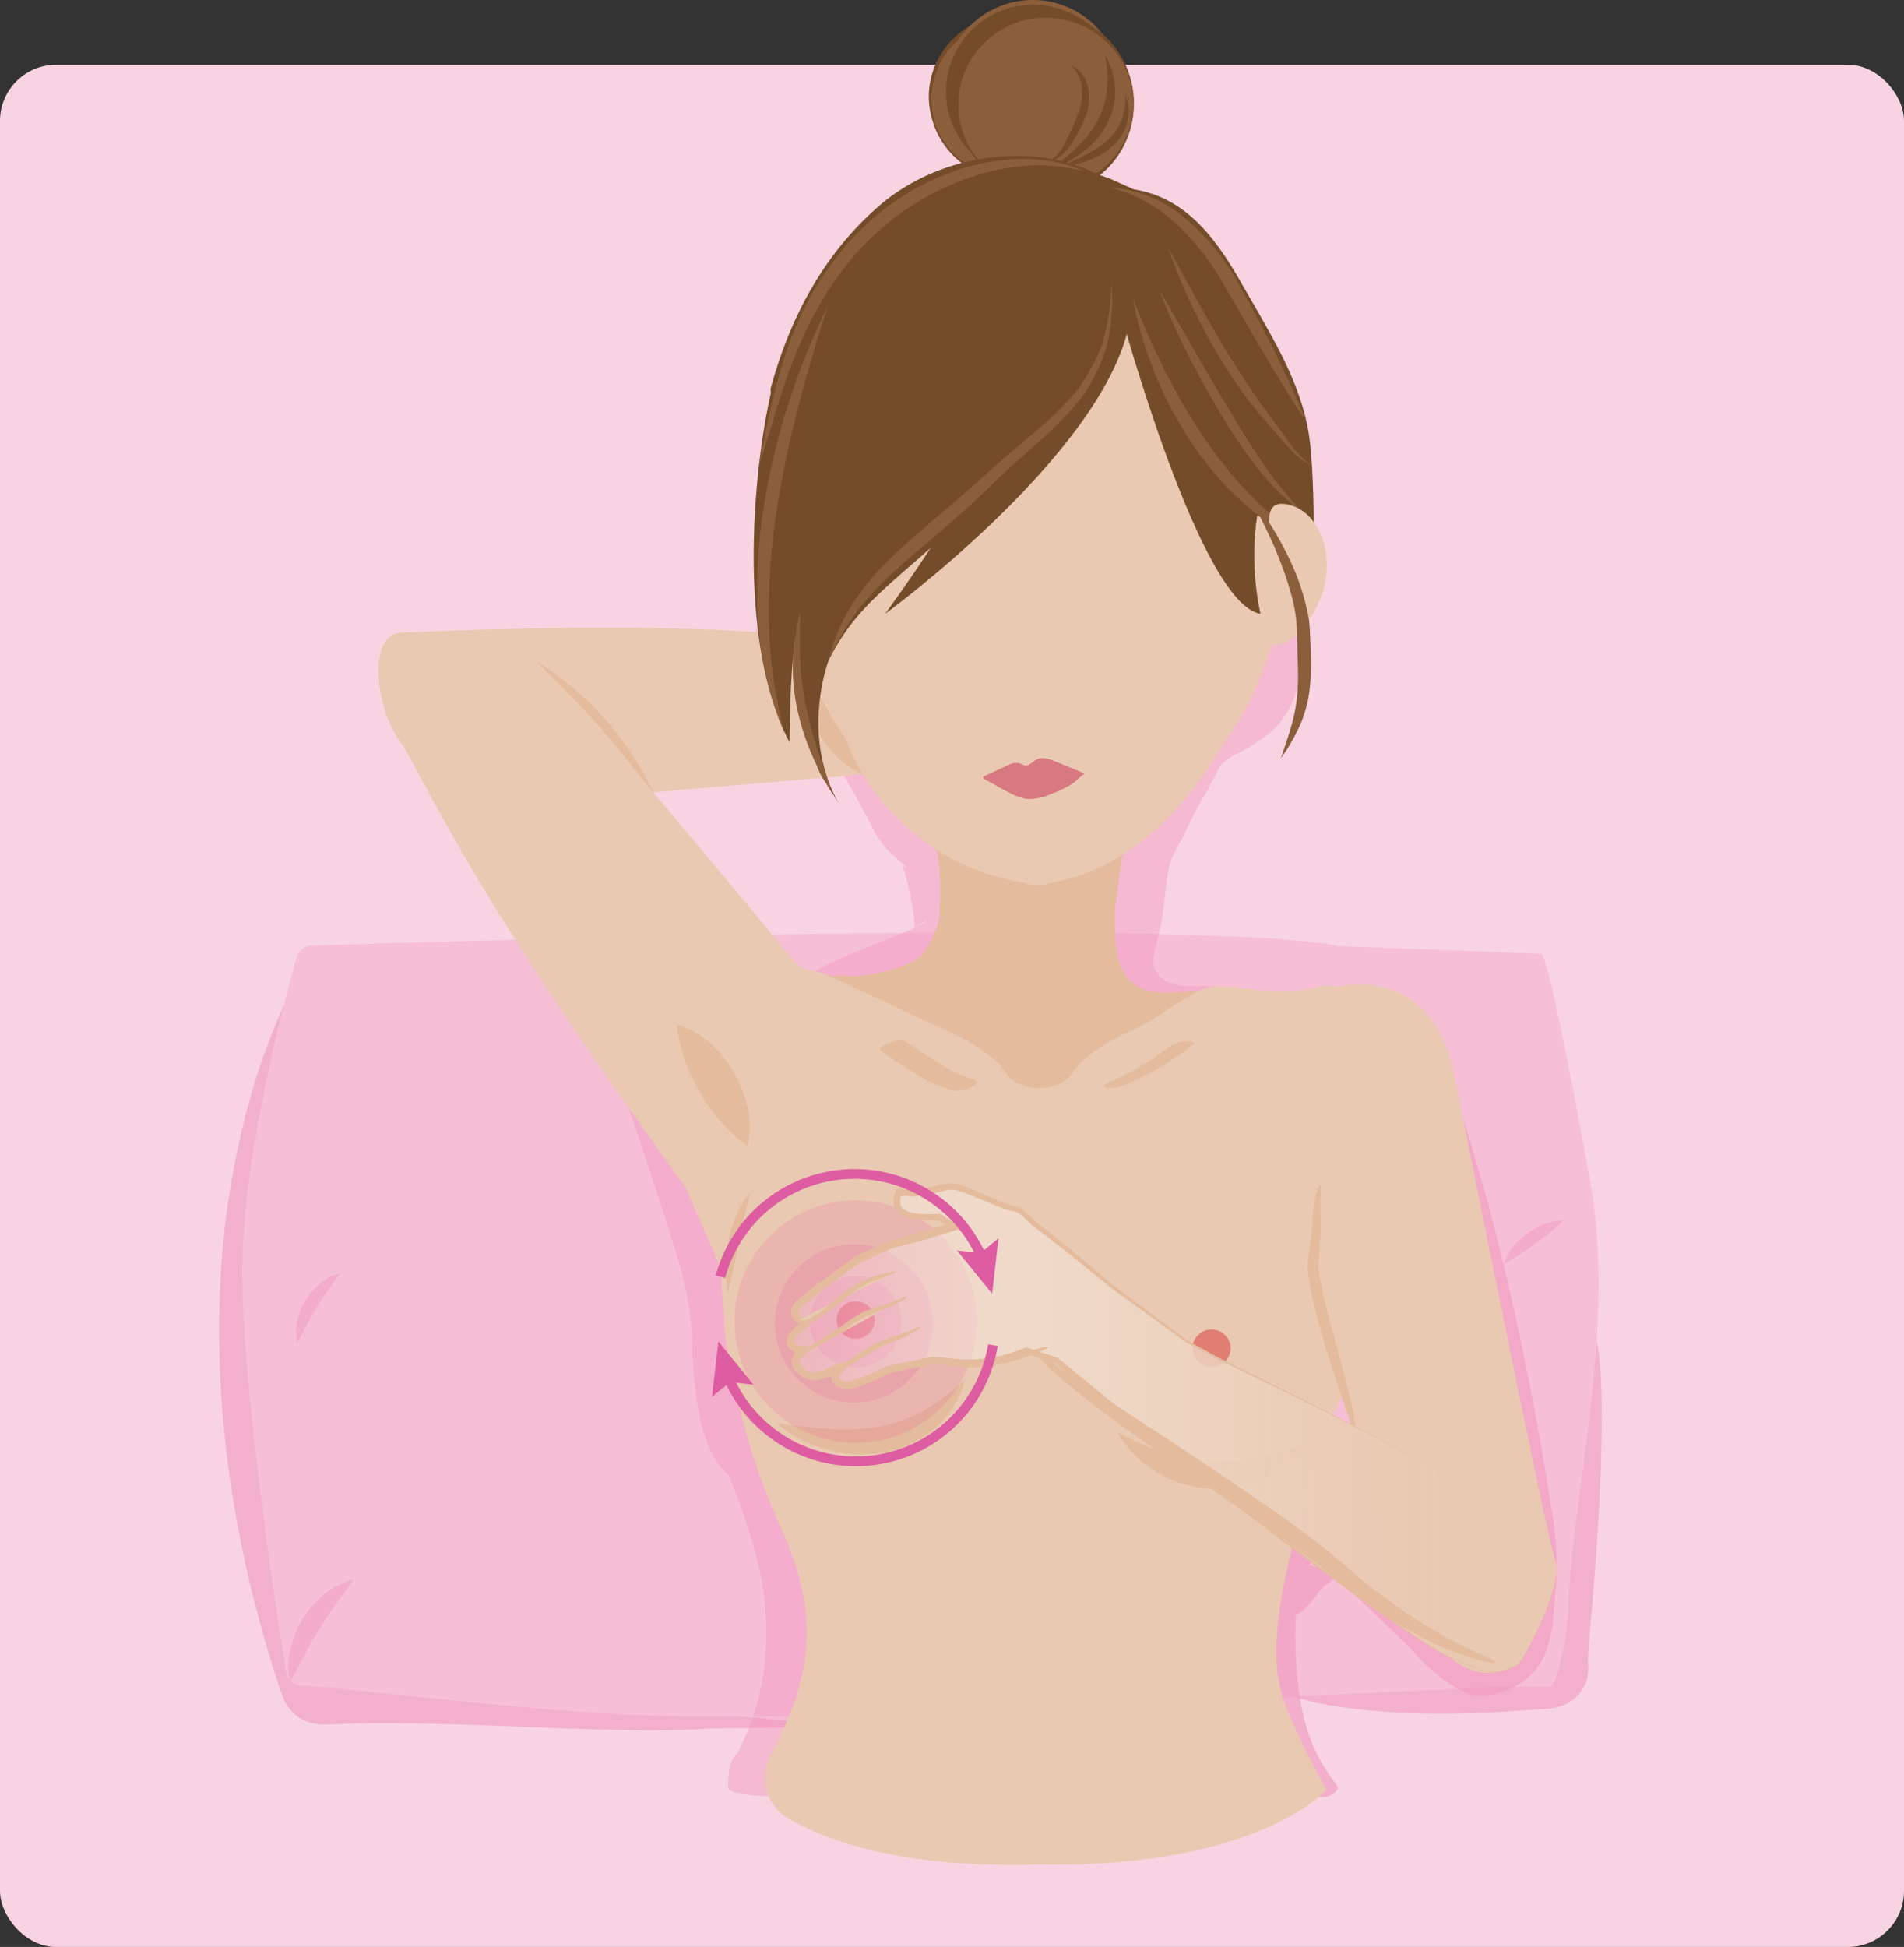 <svg xmlns="http://www.w3.org/2000/svg" xmlns:xlink="http://www.w3.org/1999/xlink" viewBox="0 0 406.16 415.25"><rect x="0" y="0" width="406.16" height="415.25" fill="#333333" stroke="none"/><defs><linearGradient id="linear-gradient" x1="168.56" y1="304.8" x2="332.04" y2="304.8" gradientUnits="userSpaceOnUse"><stop offset="0" stop-color="#fff" stop-opacity="0.2"/><stop offset="0.13" stop-color="#faf2ec" stop-opacity="0.39"/><stop offset="0.31" stop-color="#f4e3d7" stop-opacity="0.61"/><stop offset="0.47" stop-color="#efd8c7" stop-opacity="0.78"/><stop offset="0.62" stop-color="#ecd0bb" stop-opacity="0.9"/><stop offset="0.75" stop-color="#eacbb4" stop-opacity="0.97"/><stop offset="0.85" stop-color="#e9c9b1"/></linearGradient></defs><g id="Layer_2" data-name="Layer 2"><g id="_04" data-name="04"><rect y="13.8" width="406.16" height="401.46" rx="12" style="fill:#f8d4e2"/><g style="opacity:0.62"><path d="M65.66,204.17a300.19,300.19,0,0,0-5.48,33.47A273.2,273.2,0,0,0,59,271a335.67,335.67,0,0,0,8.55,65.82c1.19,5.43,2.55,10.82,4,16.21l1.08,4c.07.28.08.25-.09-.06a4.34,4.34,0,0,0-1.25-1.42,3.78,3.78,0,0,0-1.44-.67c-.26-.05-.3,0-.2,0l4,.11c1.47,0,2.92.1,4.38.18A331.22,331.22,0,0,1,112.26,359c11.3,1.72,22.45,3.84,33.63,5.61,1.39.23,2.79.44,4.19.63l2.1.29,2.13.18c2.84.25,5.68.5,8.51.8s5.66.58,8.48.82a46.33,46.33,0,0,0,8.49.16,41.25,41.25,0,0,1-8.51.88c-2.86.08-5.7.11-8.55.15l-8.52.09c-2.81,0-5.74.31-8.59.34-11.51.29-22.93-.23-34.26-.66-5.66-.22-11.3-.44-16.92-.58s-11.2-.21-16.74-.14c-1.39,0-2.77,0-4.14.1l-2.06.08c-.74,0-1.19.07-2.47.06a11.48,11.48,0,0,1-2.31-.28A9,9,0,0,1,63.35,366a8.87,8.87,0,0,1-2.58-3.06,11.89,11.89,0,0,1-.83-2.05l-1.35-4.13c-1.76-5.52-3.3-11.12-4.73-16.74-5.55-22.52-8.22-46-6.71-69.3a177.74,177.74,0,0,1,5.64-34.43A141.6,141.6,0,0,1,65.66,204.17Z" style="fill:#f199bf"/></g><g style="opacity:0.62"><path d="M275.94,361.85a150.21,150.21,0,0,1,31.21-9c5.26-.94,10.54-1.66,16-2.09,1.34-.12,2.73-.19,4.13-.26l2.07,0c.11,0,.1,0-.17.09a4.87,4.87,0,0,0-1.67.84,5.42,5.42,0,0,0-1.23,1.32,5.18,5.18,0,0,0-.73,1.64c-.23,1-.08,1.27-.07,1.07a1.17,1.17,0,0,0,0-.24v-.42l0-.83.11-1.23c.18-1.48.38-2.85.6-4.21.87-5.39,1.92-10.6,3-15.83s2.29-10.42,3.54-15.61,2.56-10.35,3.93-15.51l2.07-7.74,1-3.88a29,29,0,0,0,.8-3.92,21.08,21.08,0,0,1,.68,4c.13,1.36.22,2.71.28,4.06q.2,4.06.18,8.1c0,5.38-.16,10.74-.4,16.09C340.8,329,339.87,339.65,339,350c-.1,1.29-.18,2.56-.23,3.72l0,.77,0,.16v.08a2.19,2.19,0,0,1,0,.25,8.33,8.33,0,0,1-1.37,5.6,8.51,8.51,0,0,1-1.94,2,9.44,9.44,0,0,1-3.5,1.58,11.23,11.23,0,0,1-2.15.31l-1.91.12-3.83.27c-5.19.35-10.5.61-15.82.63s-10.69-.17-16.09-.68c-2.7-.28-5.41-.59-8.13-1.07A54.44,54.44,0,0,1,275.94,361.85Z" style="fill:#f199bf"/></g><path d="M66.54,201.67c22.53-.74,187.21-5.89,218.92.05l.4.05,42.86,1.63c1.84.12,10.52,48.58,10.82,50.41,5,31.08-4.41,66.33-5,89.87,0,1.93-2,16-3.9,16-24-.34-144.78,8.48-196.91,6-24.62-1.15-63.24-6.08-69.29-6.15a3.52,3.52,0,0,1-3.44-3C59,343.77,51,292.3,51.72,268c.69-23.66,9-54.85,11.55-63.75A3.52,3.52,0,0,1,66.54,201.67Z" style="fill:#f6bfd6"/><g style="opacity:0.62"><path d="M308.54,228.41c2.58,6.83,4.72,13.73,6.74,20.66s3.84,13.89,5.5,20.88c3.38,14,6.18,28.06,8.6,42.21.63,3.54,1.15,7.06,1.73,10.65a76.88,76.88,0,0,1,1,11.41c0,1,0,2-.09,3,0,.5-.09,1-.13,1.51l-.11,1.22c-.17,1.68-.27,3.52-.49,5.47a27.53,27.53,0,0,1-1.3,6.19,14.2,14.2,0,0,1-3.94,6.12,13.13,13.13,0,0,1-3,2,20.43,20.43,0,0,1-2.95,1.23,17,17,0,0,1-3.34.74c-.34,0-.67.05-1.1,0a7.06,7.06,0,0,1-1.1-.13,10,10,0,0,1-1.79-.52,22.52,22.52,0,0,1-5.22-3.14,42.49,42.49,0,0,1-4.25-3.75c-.65-.65-1.34-1.37-1.92-2.05s-1.18-1.24-1.8-1.86c-1.27-1.25-2.58-2.48-3.89-3.71s-2.62-2.48-3.91-3.74-2.59-2.53-3.76-3.91c2.91,2.12,6,4,9,6,1.51,1,3,2,4.51,3,.75.53,1.49,1,2.26,1.66s1.36,1.05,2.08,1.55c1.42,1,2.9,1.88,4.37,2.69a18.21,18.21,0,0,0,4.33,1.78,3.94,3.94,0,0,0,.82.1.7.7,0,0,0,.24,0l.24-.07a11.85,11.85,0,0,0,1.81-.76,16.84,16.84,0,0,0,1.88-1.15,6.43,6.43,0,0,0,1.34-1.18,7.75,7.75,0,0,0,1.25-3.17,24.51,24.51,0,0,0,.26-4.44c0-1.64-.13-3.38-.17-5.29v-1.47c0-.4,0-.78,0-1.18q0-1.17-.15-2.37a93,93,0,0,0-1.64-9.94c-.69-3.47-1.45-7-2.1-10.53-2.68-14.11-5-28.27-6.72-42.55q-1.32-10.69-2.15-21.49C308.92,242.93,308.5,235.71,308.54,228.41Z" style="fill:#f199bf"/></g><g style="opacity:0.46"><path d="M165.43,126.06a29.84,29.84,0,0,1,5.91,6.19,36.91,36.91,0,0,1,2.09,3.18,34,34,0,0,1,1.71,3.18c.54,1,1,2.09,1.41,3.12a13.51,13.51,0,0,1,.95,3,18.92,18.92,0,0,1,.27,3.11c0,.49,0,1.07,0,1.59a13.67,13.67,0,0,0,.2,1.63c.36,2.27,1.88,4.73,3.44,6.87.38.55.8,1.07,1.22,1.59s.82,1,1.26,1.54c.25.29.39.43.56.61a8,8,0,0,0,.59.56c.41.38.86.77,1.33,1.13a56,56,0,0,0,6.24,4.09c.54.3,1.1.69,1.64.93s1,.27,1.51.38a22.52,22.52,0,0,1,2.86.77c1,.36,2.13.79,3.37,1.3l.24.09.11,0a1.9,1.9,0,0,1,.28.17,12.85,12.85,0,0,1,1.12.77,15.82,15.82,0,0,1,1.66,1.48,20.32,20.32,0,0,1,2.14,2.68,27.31,27.31,0,0,1,2.55,4.71,34,34,0,0,1,1.54,4.48,34.8,34.8,0,0,1,1.22,9.17,28.55,28.55,0,0,1-.45,5.12,18.83,18.83,0,0,1-2.41,6.6,12.14,12.14,0,0,1-4.42,4.25,16.19,16.19,0,0,1-3.12,1.13,26.9,26.9,0,0,1-4.64.69,53.56,53.56,0,0,1-8.14-.12,61.51,61.51,0,0,1-15.54-3.33.93.93,0,0,1-.55-1.19.87.87,0,0,1,.44-.5h0a146.25,146.25,0,0,1,14.09-6.23c2.27-.9,4.52-1.79,6.51-2.67a22.1,22.1,0,0,0,2.53-1.31c.26-.19.48-.41.27-.39a6.06,6.06,0,0,0-1.92,1.54c-.43.56-.32.08-.4-.51s-.12-1.45-.22-2.31c-.22-1.75-.57-3.69-1-5.53-.2-.92-.41-1.82-.63-2.64s-.46-1.56-.6-2c-.07-.22-.12-.37,0-.34a3,3,0,0,1,.34.19l.36.22.09,0-.08-.08-.16-.15c-.86-.82-1.84-1.66-2.93-2.66a18.65,18.65,0,0,1-3.09-3.69,16.58,16.58,0,0,1-1.18-2.19c-.32-.65-.62-1.16-.93-1.75-1.23-2.31-2.46-4.63-3.79-6.91l-1-1.75-.53-.93c-.19-.33-.39-.71-.49-.93a17.44,17.44,0,0,0-.82-1.54,13.71,13.71,0,0,0-1-1.37,11.73,11.73,0,0,0-1.26-1.18,16.5,16.5,0,0,0-1.52-1c-.57-.33-1.14-.58-1.78-.93l-1-.49-1-.56a23.78,23.78,0,0,1-4-2.87,17.11,17.11,0,0,1-3-3.56,15.15,15.15,0,0,1-1.72-3.91,34.28,34.28,0,0,1-.86-4,29.42,29.42,0,0,1,0-8,26.11,26.11,0,0,1,.85-4.09,22.52,22.52,0,0,1,1.69-4.22,1.12,1.12,0,0,1,1.51-.47l.13.09Z" style="fill:#f199bf"/></g><g style="opacity:0.46"><path d="M274.4,132.05a12.41,12.41,0,0,1,3.13,7.13,18.9,18.9,0,0,1-.79,7.82,22,22,0,0,1-1.45,3.58,19.09,19.09,0,0,1-2,3.21,16.91,16.91,0,0,1-2.6,2.68c-1,.82-2,1.37-3.19,2.26-1.12.72-2.12,1.22-3.09,1.74a21.84,21.84,0,0,0-2.62,1.54,8.65,8.65,0,0,0-1,.83,3.61,3.61,0,0,0-.33.39,1,1,0,0,0-.16.22l-.23.39c-.57,1-1.15,2.1-1.68,3.19-1.11,2.14-2.47,4.3-3.57,6.39s-1.9,4-2.84,5.77a23.35,23.35,0,0,0-2.35,4.89,28.46,28.46,0,0,0-.85,4.81l-.33,2.84-.42,3.28a33.31,33.31,0,0,1-.71,3.58l-.72,3c-.46,1.87-.7,3.66-.76,4A6.83,6.83,0,0,0,248.3,209a9.56,9.56,0,0,0,5.08,1.28c1,0,2.13,0,3.26,0,.57,0,1.15,0,1.76,0a7.83,7.83,0,0,1,1.87.25l-.1,1.13a20,20,0,0,0-2.9,1.25,31.44,31.44,0,0,1-3.2,1.4,16.25,16.25,0,0,1-3.71.9,11.46,11.46,0,0,1-8.44-2.28,14.76,14.76,0,0,1-3.08-3.2c-.12-.17-.18-.23-.36-.51s-.29-.47-.41-.7a10.55,10.55,0,0,1-.58-1.33,16.19,16.19,0,0,1-.64-2.36,27.92,27.92,0,0,1-.41-4.05c0-1.25,0-2.45,0-3.57s.06-2.21,0-3l-.06-1.56c0-.58,0-1.17,0-1.77a27.6,27.6,0,0,1,.36-3.75,23.59,23.59,0,0,1,2.78-7.88,28.44,28.44,0,0,1,4.93-6.14,26,26,0,0,1,6.19-3.91,10.29,10.29,0,0,0,4.75-3.85,7.78,7.78,0,0,0,1.05-2.84l.06-.39c0-.12.11-.36.16-.54a8.12,8.12,0,0,1,.44-1.08,15.74,15.74,0,0,1,1-1.78c.73-1.09,1.48-2.06,2.19-3s1.42-1.82,1.91-2.6a3.41,3.41,0,0,0,.3-.55l.32-.68.67-1.39a28.59,28.59,0,0,1,1.44-2.57l3.13-4.69a54.94,54.94,0,0,0,2.81-4.88,38.6,38.6,0,0,0,2.36-6Z" style="fill:#f199bf"/></g><g style="opacity:0.46"><path d="M169.54,381.73c0-2.13.14-4.55,1.32-6.41l-.27.4a42.4,42.4,0,0,0,5.71-14.21,57.32,57.32,0,0,0,1.24-16.21c-.57-9.29-3.25-18-6.55-26.69-.45-1.19-.86-2.43-1.4-3.58a7,7,0,0,0-1.38-1.59,16.32,16.32,0,0,1-2-2.77l.24.41c-4.21-7.46-4.39-16.8-4.65-25.15-.31-9.85-3.64-19.19-6.65-28.5-2.66-8.2-5.31-16.4-8.26-24.51a46.28,46.28,0,0,1-2.32-7.91c-1.47-8.61-2.67-17.27-4.13-25.88-.12-.72-1.6-1-2-1.16a21.84,21.84,0,0,0-5-.61c-.68,0-7.42-.14-7.18,1.3,1.41,8.36,2.65,16.76,4,25.13a45.11,45.11,0,0,0,2.3,8.29c3,8.33,5.77,16.76,8.5,25.2,1.85,5.69,3.74,11.38,5.11,17.2a59.66,59.66,0,0,1,1.47,12.11,89.91,89.91,0,0,0,1.47,15c1,4.76,2.69,10,6.47,13.26l-.24-.42a138.42,138.42,0,0,1,6,17.57,63,63,0,0,1,1.57,24.52,54.59,54.59,0,0,1-5.8,17.76l.27-.4c-2,1.52-2.05,5.21-2.06,7.37,0,.69,1.76,1.08,2.05,1.16a22.4,22.4,0,0,0,5,.61,22,22,0,0,0,5.06-.28c.5-.11,2.12-.3,2.12-1Z" style="fill:#f199bf"/></g><g style="opacity:0.64"><path d="M281.29,335.33a11.47,11.47,0,0,0-3.9,3.26,25.23,25.23,0,0,1-2.91,3.51l4,.48c.31-1.71.41-4.68,1.71-5.85a1.06,1.06,0,0,0-.13-1.78,3.47,3.47,0,0,0-2.9.19,14.8,14.8,0,0,0-4.41,2.88,1.06,1.06,0,0,0,.14,1.78,3.27,3.27,0,0,0,2.89-.19l5.06-2.65c.72-.38,2.25-1.81.81-2.46a8.8,8.8,0,0,0-6.5-.27l2.7,1.44a5.35,5.35,0,0,1,1.24-1.67l-3.14-1.64-2.87,2.42,4,.48a7,7,0,0,1,1.79-3.68,1.08,1.08,0,0,0,0-1.66,2.88,2.88,0,0,0-2.45-.18,9,9,0,0,0-4.24,2.52l4.4.11a2.89,2.89,0,0,1,.65-1.64l-4.4-.11c-1.19,10.05-1.94,20.15-.68,30.24a49.87,49.87,0,0,0,2.55,11.33,41.23,41.23,0,0,0,6,10.59c1.11,1.47,5.71-.4,4.38-2.15a38.3,38.3,0,0,1-5.72-10.24,50.42,50.42,0,0,1-2.43-11c-1.22-9.81-.42-19.68.73-29.45.25-2.15-3.69-.94-4.41-.12a6,6,0,0,0-1.5,3.23c-.27,2.19,3.69.87,4.4.12a2.07,2.07,0,0,1,1.12-.67l-2.41-1.84a10.3,10.3,0,0,0-2.65,5.28c-.33,1.91,3.27,1.09,4,.48l2.87-2.42c.7-.59,1.29-1.53.28-2.15a3.5,3.5,0,0,0-3.42.51,10.58,10.58,0,0,0-2.66,3.18c-.86,1.65,1.78,1.75,2.7,1.44a2.49,2.49,0,0,1,2,.17l.81-2.46-5.06,2.65,3,1.59a8.2,8.2,0,0,1,2.52-1.52l-3-1.59c-1.93,1.73-2.14,5.06-2.58,7.44-.34,1.91,3.27,1.09,4,.48a22.2,22.2,0,0,0,3.09-3.41,9,9,0,0,1,2.67-2.73c.76-.36,1.84-1.33,1.15-2.21s-2.44-.44-3.24-.06Z" style="fill:#f199bf"/></g><path d="M260.22,211.1c-9.64-.42-22.41,5.68-22.41-13.59v-3c.17-2.49,1.18-9.06,1.68-12.23,2.62-16.35-7.47-37.13-20.44-37.13s-24.56,20.38-19.29,36.07c1.19,3.54.63,12.41.74,14.48h-.08s-1.69,7.46-5.84,9.45a32.6,32.6,0,0,1-12.05,3c-3,0-16-.44-16-.44s9,6.93,15.29,9.87S211,231,220,232s9.64,4.58,13.3,0,8.32-11.11,25.28-15.36C258.6,216.61,270.32,211.53,260.22,211.1Z" style="fill:#e4bb9d"/><path d="M281.2,210.44c-11.32,2.81-19.8-1.76-24.94.68-5.48,2.6-9.47,6.31-15,8.75C231,224.45,228.64,229,228.64,229s-1.76,3-6.81,3.1h-.31c-5.06-.14-6.82-3.1-6.82-3.1s-2.34-4.57-12.65-9.15c-6.42-2.85-20.15-9.46-25.49-11.84-4.07-1.82-13.9-2.53-16.8,0-9.26,7.94-17.42,30.16-15.9,37.39,2,9.48,9.64,22.56,10,26.48a143.38,143.38,0,0,0,13,54.6c7.79,17.3,5,27.79,3.33,34.32-.89,3.5-3.6,9.25-5.93,13.84a10.05,10.05,0,0,0,3.91,13.22c8.29,4.83,24.36,10.63,53.24,9.82h0c46.94.83,61.55-15.94,61.55-15.94s-8-14.39-9.68-20.93-1.67-16,3.32-34.32,12.64-50.68,13-54.6,8-17,10-26.48C300.89,238.72,294.06,207.26,281.2,210.44Z" style="fill:#e9c9b1"/><ellipse cx="182.53" cy="281.88" rx="28.02" ry="27.55" style="fill:#e9c9b1"/><ellipse cx="260.01" cy="287.89" rx="28.02" ry="27.55" style="fill:#e9c9b1"/><ellipse cx="182.53" cy="281.55" rx="4.07" ry="4" style="fill:#e07e73"/><ellipse cx="258.45" cy="287.55" rx="4.07" ry="4" style="fill:#e07e73"/><path d="M165.66,303.53c3.92.57,7.61,1,11.24,1.23a45,45,0,0,0,10.5-.48A30.35,30.35,0,0,0,197,300.9a52.71,52.71,0,0,0,8.88-6.64,20.74,20.74,0,0,1-6.29,10.21,22.46,22.46,0,0,1-11.25,5.34,27.55,27.55,0,0,1-12.21-.71A26.21,26.21,0,0,1,165.66,303.53Z" style="fill:#e4bb9d"/><path d="M238.38,305.41a61.26,61.26,0,0,0,10.14,4.51,36,36,0,0,0,10.12,1.91,32.28,32.28,0,0,0,5.1-.16c.86-.05,1.71-.25,2.58-.34s1.72-.3,2.58-.53c3.48-.79,7-2,10.72-3.23a25.35,25.35,0,0,1-9.24,7.39,24.13,24.13,0,0,1-5.79,2,26.28,26.28,0,0,1-3.08.46,29.43,29.43,0,0,1-3.12.06,24.79,24.79,0,0,1-11.74-3.54A21.85,21.85,0,0,1,238.38,305.41Z" style="fill:#e4bb9d"/><path d="M187.82,224.15c2.44,1.6,4.85,3.24,7.35,4.74a29.45,29.45,0,0,0,8,3.68,6.34,6.34,0,0,0,4-.71c.49-.26,2-1.25.69-1.57a27.54,27.54,0,0,1-7.47-3.5c-2.43-1.47-4.77-3.06-7.14-4.62-1-.63-2.76-.08-3.72.29-.32.13-2.58,1.12-1.7,1.69Z" style="fill:#e4bb9d"/><path d="M240.06,231.28a59.1,59.1,0,0,0,14.29-8.38c1-.81-.91-.86-1.32-.82a7.82,7.82,0,0,0-3.86,1.34,49,49,0,0,1-6,4.1,45.89,45.89,0,0,1-6.4,3.16c-.46.19-2,1.1-.74,1.37a7.37,7.37,0,0,0,4-.77Z" style="fill:#e4bb9d"/><path d="M85.88,158.92c2.23,2.85,20.15,13,22.85,12.74,16.21-1.43,54.05-4.73,64.55-5.58,17.25-1.4,24.95-2.09,24.73-6.28-.28-5.49,0,1.9,0-5.41l-1.09-9.85c-1.12-2.61-2.51-7.06-5.37-7.18-17-.71-32.09-5.56-105.9-2.45C78.23,135.22,79.94,151.34,85.88,158.92Z" style="fill:#e9c9b1"/><path d="M184.13,165.13a17.58,17.58,0,0,1-6.81-5,27,27,0,0,1-4.41-7.07,31.48,31.48,0,0,1-2.21-7.91,25.4,25.4,0,0,1,.12-8.29,41.89,41.89,0,0,1,4.15,7c1.14,2.34,2.16,4.66,3.15,7l2.94,6.91C182,160.11,183.09,162.44,184.13,165.13Z" style="fill:#e4bb9d"/><circle cx="182.53" cy="281.88" r="9.76" style="fill:#ec008c;opacity:0.1"/><circle cx="182.16" cy="282.26" r="16.87" style="fill:#ec008c;opacity:0.1"/><circle cx="182.53" cy="281.88" r="25.85" style="fill:#ec008c;opacity:0.1"/><g id="face"><path d="M269.88,138.82s-13,43.89-45.84,49.5h0a7.19,7.19,0,0,1-5.3,0l-.05,0A49,49,0,0,1,179,153.5" style="fill:#e9c9b1"/><path d="M275.43,116.34C271.11,156,253.61,175.55,221,176.61c-33.79,1.1-50.55-24-55.88-63.52-5.51-40.77,24.34-74.79,57-74.79S279.89,75.44,275.43,116.34Z" style="fill:#e9c9b1"/></g><g id="Hair"><circle cx="215.56" cy="20.89" r="17.14" style="fill:#8b5e3c"/><path d="M232.75,20.89a18,18,0,0,1-4.85,12.34,16.76,16.76,0,0,1-12.34,5.21A17.35,17.35,0,0,1,208.89,37a18.39,18.39,0,0,1-5.57-3.85,18.07,18.07,0,0,1-5.18-12.24,17.26,17.26,0,0,1,5-12.45,17.26,17.26,0,0,1,12.45-5.21,17,17,0,0,1,12.35,5.31A18,18,0,0,1,232.75,20.89Zm-.1,0A16.39,16.39,0,0,0,227.44,9a17.46,17.46,0,0,0-11.88-4.74,16.94,16.94,0,0,0-16.87,16.63,16.39,16.39,0,0,0,4.87,12,16.64,16.64,0,0,0,12,4.73,17.64,17.64,0,0,0,11.89-4.83,16.33,16.33,0,0,0,5.2-11.89Z" style="fill:#754c29"/><circle cx="220.36" cy="19.34" r="18.83" style="fill:#754c29"/><path d="M239.24,19.34a19.66,19.66,0,0,1-5.34,13.54,18.43,18.43,0,0,1-13.53,5.7A19.18,19.18,0,0,1,213.05,37a20.08,20.08,0,0,1-6.12-4.21,19.8,19.8,0,0,1-5.67-13.44A19,19,0,0,1,206.72,5.7,19.37,19.37,0,0,1,213,1.47,19,19,0,0,1,220.37,0a18.69,18.69,0,0,1,13.54,5.8A19.61,19.61,0,0,1,239.24,19.34Zm-.1,0a18.3,18.3,0,0,0-1.51-7.15,18.53,18.53,0,0,0-4.19-5.93A19.08,19.08,0,0,0,220.37,1a18.63,18.63,0,0,0-18.56,18.31,18.07,18.07,0,0,0,5.37,13.19,18.32,18.32,0,0,0,13.19,5.22,19.34,19.34,0,0,0,13.09-5.32,18.77,18.77,0,0,0,4.18-5.93A18.34,18.34,0,0,0,239.14,19.34Z" style="fill:#8b5e3c"/><circle cx="223" cy="22.09" r="18.83" style="fill:#8b5e3c"/><path d="M241.87,22.09a19.57,19.57,0,0,1-5.34,13.54A18.43,18.43,0,0,1,223,41.33a19.09,19.09,0,0,1-7.31-1.59,20.25,20.25,0,0,1-6.13-4.21,19.74,19.74,0,0,1-5.66-13.44,18.93,18.93,0,0,1,5.45-13.64,19.37,19.37,0,0,1,6.24-4.23A19.06,19.06,0,0,1,223,2.75a18.67,18.67,0,0,1,13.54,5.8A19.61,19.61,0,0,1,241.87,22.09Zm-.1,0a18.3,18.3,0,0,0-1.51-7.15A18.5,18.5,0,0,0,236.08,9,19.12,19.12,0,0,0,223,3.78a18.61,18.61,0,0,0-18.55,18.31,18,18,0,0,0,5.36,13.19A18.35,18.35,0,0,0,223,40.5a19.32,19.32,0,0,0,13.09-5.32,18.61,18.61,0,0,0,4.18-5.93A18.3,18.3,0,0,0,241.77,22.09Z" style="fill:#754c29"/><path d="M228.31,13.8a6.67,6.67,0,0,1,3.79,4.86,11.4,11.4,0,0,1-.58,6.34,30,30,0,0,1-2.85,5.49,12.87,12.87,0,0,1-2,2.43,5.85,5.85,0,0,1-2.75,1.46,10.21,10.21,0,0,0,3.59-4.55c.84-1.8,1.76-3.6,2.41-5.41a12.53,12.53,0,0,0,.88-5.55A7.71,7.71,0,0,0,228.31,13.8Z" style="fill:#754c29"/><path d="M235.66,11.66a14.47,14.47,0,0,1,2.2,7.22,15,15,0,0,1-.35,3.88,16.17,16.17,0,0,1-1.35,3.69,17.72,17.72,0,0,1-5,5.85A28.61,28.61,0,0,1,224.59,36c1.83-1.71,3.76-3.24,5.45-4.93a22.28,22.28,0,0,0,4.21-5.57,17.24,17.24,0,0,0,1.93-6.62A24.07,24.07,0,0,0,235.66,11.66Z" style="fill:#754c29"/><path d="M240,20.21a8.79,8.79,0,0,1,.46,5.89,10.49,10.49,0,0,1-3.22,5.16,15.74,15.74,0,0,1-5.17,3,26.09,26.09,0,0,1-5.68,1.35c1.72-.93,3.48-1.69,5.15-2.57A21.56,21.56,0,0,0,236.12,30a11.52,11.52,0,0,0,3.1-4.31A12.2,12.2,0,0,0,240,20.21Z" style="fill:#754c29"/><path d="M165.66,79.13c-4,13.05-9.81,55.12,2.77,79.21,0,0,.09-16.26,1.06-19.58" style="fill:#754c29"/><path d="M239.05,66.68S256,129,268.9,130.92c0,0-5-20,4.31-34.87C273.21,96.05,253.21,65.12,239.05,66.68Z" style="fill:#754c29"/><path d="M226,51.83s.53,27.26-37.18,79.09c0,0,46-33.59,52-61.47C240.85,69.45,245.58,51,226,51.83Z" style="fill:#754c29"/><path d="M164.36,83c4.1-15.24,11.42-29,23.4-39.29s31.54-14,46.43-6.52l2.65.94,5,2.25c11.18,1.77,17.53,10.43,23.12,20.26s12,19.75,14.06,30.87c1.46,7.8,1.21,24.79,1.21,24.79-19.41-9-30.59-18.92-36.93-39.36a51.35,51.35,0,0,0-4.1-8.49c.57,7.17-3,13.11-7.75,18.47s-11.07,9.48-15.87,14.19c-23.39,22.91-31.75,25.72-38.79,39.68,0,0-6.23,16,2.27,30.83l-2.79-4.56c-3.24-4-3.69-11.86-6.76-28.34" style="fill:#754c29"/><path d="M237.09,60.06a44.91,44.91,0,0,1-.84,13.06,30.54,30.54,0,0,1-2.32,6.21c-.49,1-1,2-1.56,2.9-.27.48-.59,1-.88,1.44l-1,1.37a72.17,72.17,0,0,1-9.2,9.45c-3.24,2.91-6.49,5.77-9.6,8.73-6.16,6.22-13,11.65-19.48,17.33a69,69,0,0,0-8.88,9.21,55.07,55.07,0,0,0-6.59,11.07,39.47,39.47,0,0,1,5.16-12.09,55.18,55.18,0,0,1,8.55-10.1c1.57-1.53,3.2-3,4.85-4.42s3.26-2.87,4.93-4.26,3.29-2.81,4.91-4.24,3.26-2.83,4.86-4.28c3.21-3,6.6-5.75,9.89-8.56a77.24,77.24,0,0,0,9.25-8.9l1-1.25c.29-.44.59-.86.87-1.31.58-.91,1.14-1.82,1.66-2.76a29.73,29.73,0,0,0,2.6-5.82A50,50,0,0,0,237.09,60.06Z" style="fill:#8b5e3c"/><path d="M170.68,130.52c0,3.38-.08,6.73,0,10a60.58,60.58,0,0,0,1.18,9.8,90.18,90.18,0,0,0,2.54,9.58c1,3.17,2.18,6.3,3.24,9.51a58.82,58.82,0,0,1-4.69-9,52,52,0,0,1-3-9.73,41.54,41.54,0,0,1-.78-10.19A54.32,54.32,0,0,1,170.68,130.52Z" style="fill:#8b5e3c"/><path d="M176.56,65.34c-2.36,7.44-4.62,14.87-6.53,22.37-.92,3.76-1.85,7.52-2.59,11.31s-1.46,7.58-2,11.41-.95,7.64-1.18,11.49-.3,7.69-.21,11.53a97.85,97.85,0,0,0,3.34,22.92,70.45,70.45,0,0,1-5.55-22.79c-.12-2-.35-3.93-.31-5.89s-.08-3.94.05-5.91.16-3.93.39-5.89.35-3.92.66-5.86a145.54,145.54,0,0,1,5.24-22.92A152,152,0,0,1,176.56,65.34Z" style="fill:#8b5e3c"/><path d="M241.72,63.83c2.09,5.21,4.3,10.3,6.78,15.25.65,1.22,1.3,2.44,1.92,3.67l2,3.6,2.13,3.54,2.27,3.44c.77,1.14,1.59,2.24,2.38,3.36s1.7,2.15,2.53,3.25,1.77,2.08,2.66,3.13,1.89,2,2.82,3a67.11,67.11,0,0,0,13,10.27,44.44,44.44,0,0,1-14.49-8.65c-1.05-1-2.13-1.89-3.12-2.91s-2-2-2.91-3.12-1.82-2.17-2.68-3.3-1.7-2.27-2.51-3.44a82.84,82.84,0,0,1-8-14.93A77,77,0,0,1,241.72,63.83Z" style="fill:#8b5e3c"/><path d="M161.87,99.35c1.73-8.7,3.35-17.48,6.45-25.93a65,65,0,0,1,13.93-23A53.62,53.62,0,0,1,205.09,36a44.84,44.84,0,0,1,13.38-2.1,32.14,32.14,0,0,1,13.1,2.73,37.23,37.23,0,0,0-13-1.25,48.25,48.25,0,0,0-12.69,2.84,56.71,56.71,0,0,0-21.57,14.05,64,64,0,0,0-8,10.24,82.48,82.48,0,0,0-6,11.64C166.85,82.28,164.66,90.9,161.87,99.35Z" style="fill:#8b5e3c"/><path d="M237.09,40a27.65,27.65,0,0,1,15.66,6.51,47.06,47.06,0,0,1,11,13.22c1.38,2.46,2.75,4.92,4.09,7.4s2.64,5,3.87,7.51c2.51,5,4.88,10.16,7,15.42-3.13-4.71-6-9.52-8.91-14.36-1.46-2.4-2.84-4.85-4.27-7.26l-4.2-7.3a55.41,55.41,0,0,0-10-13A33.68,33.68,0,0,0,237.09,40Z" style="fill:#8b5e3c"/><path d="M247.3,61.82c2.42,4.09,4.76,8.21,7.12,12.31s4.74,8.18,7.17,12.23,4.85,8.1,7.5,12a81.63,81.63,0,0,0,8.9,11,50.39,50.39,0,0,1-10.15-10.06,114.34,114.34,0,0,1-7.95-11.88c-2.42-4.09-4.72-8.25-6.83-12.51A141.43,141.43,0,0,1,247.3,61.82Z" style="fill:#8b5e3c"/><path d="M249.22,52.91,256,65.19c2.28,4.06,4.59,8.1,7.05,12s5,7.8,7.82,11.51c1.41,1.85,2.8,3.79,4.15,5.66a20,20,0,0,0,4.84,4.95,17.35,17.35,0,0,1-5.47-4.43c-.8-.87-1.55-1.77-2.3-2.66s-1.53-1.74-2.31-2.64a88.44,88.44,0,0,1-8.39-11.35,122.55,122.55,0,0,1-6.8-12.35A117.79,117.79,0,0,1,249.22,52.91Z" style="fill:#8b5e3c"/></g><path d="M155.28,275.66a23.38,23.38,0,0,1-.46-5.59,33.55,33.55,0,0,1,.61-5.56,29.14,29.14,0,0,1,1.64-5.39,17.52,17.52,0,0,1,3-4.79l-1.35,5.33-1.12,5.28-1.07,5.32C156.16,272.05,155.78,273.84,155.28,275.66Z" style="fill:#e4bb9d"/><path d="M278.06,274.32c-.35-2.36-.52-4.59-.82-6.83-.13-1.12-.32-2.21-.5-3.33s-.46-2.21-.69-3.39a9.58,9.58,0,0,1,1.87,3.05,14,14,0,0,1,.88,3.47,15.71,15.71,0,0,1,.06,3.56A11.91,11.91,0,0,1,278.06,274.32Z" style="fill:#e4bb9d"/><path d="M270.55,122.52c1.27-8-2.22-15.91,3.74-15s9.77,8.17,8.51,16.12-9.11,17.23-13.09,12.69c-2.26-2.58-.42-5.89.84-13.85" style="fill:#e9c9b1"/><path d="M209.68,165.67l5.26-2.43a3.49,3.49,0,0,1,2.53-.46,8.13,8.13,0,0,0,1.11.46c1,.16,1.7-.82,2.57-1.26,1.24-.61,2.72-.09,4,.43l6.23,2.56a16.15,16.15,0,0,0-2,1.73,20,20,0,0,1-5.14,2.62A11,11,0,0,1,219,170.4a11.63,11.63,0,0,1-3.87-1.44c-2-1-3.36-1.87-5.32-2.88" style="fill:#d87881"/><path d="M265.59,105.08a34.15,34.15,0,0,1,4.82,5.89,59.52,59.52,0,0,1,3.82,6.62,49.28,49.28,0,0,1,5,14.61c.07.66.15,1.37.18,2l.09,1.89c.05,1.26.13,2.52.14,3.79a46.65,46.65,0,0,1-.34,7.72,25.36,25.36,0,0,1-.82,3.85c-.19.62-.4,1.24-.61,1.86s-.48,1.2-.76,1.79a38.85,38.85,0,0,1-3.86,6.61c.8-2.42,1.64-4.79,2.3-7.18.33-1.19.6-2.39.82-3.58.09-.6.21-1.2.26-1.8s.14-1.2.17-1.81c.16-2.42.11-4.89,0-7.39-.06-1.24-.06-2.5-.1-3.76l-.05-1.89c0-.63-.07-1.18-.1-1.78a37,37,0,0,0-1.52-7.14c-.68-2.37-1.54-4.71-2.46-7s-2-4.59-3.09-6.82A46.44,46.44,0,0,0,265.59,105.08Z" style="fill:#8b5e3c"/><path d="M174.68,209.47c-3.1-2.72-4.81-3.78-6.73-6.17-11.57-14.4-36.75-43.44-43.71-53.13-5.38-7.48-7.85-11.35-14.72-12.6C102.46,136.28,101,133.88,89,136l-4.91,3.92c-1.85,2.67-3,10.63-1.36,13.4,10,16.47,16.09,34.85,65.39,102.52C153.12,262.63,185,218.52,174.68,209.47Z" style="fill:#e9c9b1"/><path d="M144.36,218.46a18.32,18.32,0,0,1,7.24,4.15,25.93,25.93,0,0,1,7.82,13.46,18.72,18.72,0,0,1,.07,8.34,28,28,0,0,1-6-5.45,40.49,40.49,0,0,1-4.2-6,41.36,41.36,0,0,1-3.1-6.62A29.72,29.72,0,0,1,144.36,218.46Z" style="fill:#e4bb9d"/><g style="opacity:0.49"><path d="M63.4,286.45a10.39,10.39,0,0,1,0-4.74,14.14,14.14,0,0,1,1.8-4.41,14,14,0,0,1,3.14-3.58,10.45,10.45,0,0,1,4.23-2.13c-.91,1.32-1.79,2.49-2.62,3.67s-1.6,2.34-2.34,3.53-1.45,2.41-2.13,3.67S64.18,285,63.4,286.45Z" style="fill:#f199bf"/></g><g style="opacity:0.49"><path d="M61.9,358.73a15.53,15.53,0,0,1,.05-7,21.06,21.06,0,0,1,7.24-11.71,15.49,15.49,0,0,1,6.21-3.14c-1.33,1.95-2.63,3.66-3.84,5.39s-2.35,3.43-3.44,5.18S66,351,65,352.89,63.05,356.67,61.9,358.73Z" style="fill:#f199bf"/></g><g style="opacity:0.49"><path d="M333.44,260.34a30.28,30.28,0,0,1-3,2.68c-1,.8-2,1.56-3,2.3s-2.05,1.46-3.12,2.16a28.81,28.81,0,0,1-3.49,2,11,11,0,0,1,2-3.65,15.21,15.21,0,0,1,3-2.81,15.06,15.06,0,0,1,3.6-1.94A10.91,10.91,0,0,1,333.44,260.34Z" style="fill:#f199bf"/></g><path d="M114.58,141.16a61.15,61.15,0,0,1,7.63,5.55,65.78,65.78,0,0,1,12.54,14.1,59.92,59.92,0,0,1,4.62,8.23c-2-2.43-3.91-4.89-5.86-7.31s-3.93-4.8-6-7.1-4.18-4.56-6.35-6.79S116.76,143.44,114.58,141.16Z" style="fill:#e4bb9d"/><path d="M280.09,211.7c-6.75,2.09-23.61,2.52-20.7,1.29,0,0-.75,27.71,25.14,80.31,4.83,9.79,10.43,40.67,17.18,51.27,12.19,19.16,22,10.52,22.79,8.75l2.18-4.54c.42-.57,5.2-15.54,5-16.22-2.6-9.05-18.3-87.82-21.44-103.14C308.49,220.83,302.48,204.78,280.09,211.7Z" style="fill:#e9c9b1"/><path d="M281.61,252.79c.18,0,.16.81.1,2.15s-.06,3.25,0,5.71a59.9,59.9,0,0,1-.51,8.64c0,.33,0,.67,0,1s.09.77.14,1.17c.1.79.27,1.62.43,2.45.36,1.68.78,3.43,1.23,5.22,1.84,7.15,3.7,13.62,4.83,18.37.57,2.37,1,4.31,1.17,5.68s.16,2.16,0,2.17-.43-.67-.91-1.95-1.12-3.13-1.9-5.43c-1.54-4.62-3.66-11-5.52-18.25-.47-1.81-.88-3.6-1.22-5.35-.15-.89-.3-1.75-.4-2.63l-.12-1.33c0-.47,0-1,.06-1.43.5-3.17.85-6,1-8.38a30.75,30.75,0,0,1,.74-5.8C281.13,253.46,281.46,252.76,281.61,252.79Z" style="fill:#e4bb9d"/><path d="M331.69,332.56c-2.69-6.05-11.53-11.76-25.05-18.89-13.3-7.62-35.16-18.24-46.49-23.78-2.3-1.22-4.64-2.49-7-3.79l-15.82-11.57s-10.19-8.63-16.9-13.66c0,0-2.73-3-4.19-3.15s-5.35-2-8.29-3.14-4.24-1.87-6.12-1.45-6.25,1.45-7.4,1.24a13.72,13.72,0,0,0-2.73-.11s-1.47,2.62.63,4.19,8,1.05,8,1.05l3.25,2-7.34,2.2-6.39,1.88s-6.5,2.83-7.13,3.25-9.44,6.92-9.44,6.92l-2.83,2.42s-1.26,1.25-.84,2.3,1.89,1.68,2.41,1.36-.42.95-1.36,1.58-2.39,2.3-2,3.14,1.78,1.89,2.83,1.37-1.57,1.67-1.57,1.67a2,2,0,0,0,.31,2.2c.94.95,2.41,3.15,7.34.63l2.31-1-1.79,2.21s.11,2,2.73,1.87,8.6-3.25,8.6-3.25,7.23-1.57,9.43-2,9.33,2.41,20.13-2.09l6.39,2.08c9.13,7.36,72.85,59.05,85,63.72,5.42,2.09,7.57,4.14,13.33,1.16C324.87,354.46,333.92,337.59,331.69,332.56Z" style="fill:url(#linear-gradient)"/><path d="M331.69,332.56a6,6,0,0,1,.26,1,9.45,9.45,0,0,1-.07,2.92,43.59,43.59,0,0,1-3.64,10.66,56.41,56.41,0,0,1-3.89,7.19,2.66,2.66,0,0,1-.76.84l-1,.5a12.11,12.11,0,0,1-2.27.76,8.49,8.49,0,0,1-5-.41c-1.66-.59-3.3-1.38-5.05-2.05a37.88,37.88,0,0,1-5.11-2.74c-3.39-2.09-6.87-4.48-10.5-7-7.24-5.12-15.05-10.95-23.39-17.3S254,313.61,244.68,306.28L230.36,295,226.68,292l-.92-.73-.47-.37-.23-.19h0l-.06,0-2.27-.73-2.29-.73-1.14-.36-.29-.09h0l-.38.15c-.77.3-1.53.61-2.32.84a24,24,0,0,1-2.38.69,31.46,31.46,0,0,1-10,.85c-.84-.05-1.68-.15-2.51-.24a12.86,12.86,0,0,0-2.31-.15c-1.55.3-3.24.69-4.87,1l-2.47.53-1.24.27-.62.13-.24.05-.17.09c-1.53.79-3.09,1.52-4.72,2.17a19.89,19.89,0,0,1-2.54.84,5.35,5.35,0,0,1-3,0,3,3,0,0,1-1.44-1c-.08-.13-.17-.26-.24-.39a2.51,2.51,0,0,1-.19-.49,2.6,2.6,0,0,1-.11-.62l0-.15a1.48,1.48,0,0,1,.08-.13,2.33,2.33,0,0,1,.17-.26l1.73-2.15,1,1.27c-1,.45-1.93.87-2.95,1.36a9.46,9.46,0,0,1-3.43.93,4.89,4.89,0,0,1-1.94-.3,5,5,0,0,1-1.63-1.07l-.59-.61a2.89,2.89,0,0,1-.65-1,2.86,2.86,0,0,1-.16-1.18,3.23,3.23,0,0,1,.36-1.24l.49-.42h0a4,4,0,0,1-1.4-1.08,2.92,2.92,0,0,1-.32-.44,1.85,1.85,0,0,1-.24-.72,2.42,2.42,0,0,1,.25-1.24,5.09,5.09,0,0,1,.51-.83,7,7,0,0,1,1.27-1.34l.69-.52h0a3.52,3.52,0,0,1-.79-.51,2.66,2.66,0,0,1-1-1.89,3.22,3.22,0,0,1,.67-1.89,3.86,3.86,0,0,1,.63-.73l.57-.48,2.28-1.94,2.4-1.75,4.78-3.5,1.19-.87.6-.43.29-.22a2.88,2.88,0,0,1,.36-.23c1-.5,1.81-.86,2.71-1.28l2.66-1.17,1.33-.58.34-.15a3.83,3.83,0,0,1,.43-.14l.7-.2,5.52-1.62,5.47-1.61.08,0h0s0,0,0,0h0l-.55-.34-1-.61-.59,0-.83,0c-.55,0-1.1,0-1.65,0a15.43,15.43,0,0,1-3.34-.46,5.5,5.5,0,0,1-1.68-.74,3.55,3.55,0,0,1-1.26-1.52,3.8,3.8,0,0,1-.23-1.93,5.51,5.51,0,0,1,.74-2.07l.54,0,.45,0h.57c.39,0,.78,0,1.17.07l.58.08a2.56,2.56,0,0,0,.42,0c.33,0,.68-.05,1-.1,1.41-.2,2.84-.5,4.25-.8a20.11,20.11,0,0,1,2.23-.43,6.34,6.34,0,0,1,2.36.34c1.44.49,2.7,1.07,4,1.6l3.92,1.68c.65.27,1.29.54,1.93.77.33.11.65.22,1,.3a4,4,0,0,0,.45.09,4.07,4.07,0,0,1,.62.13,7,7,0,0,1,1.93,1.21,19.87,19.87,0,0,1,1.56,1.47l.37.38.12.14.19.15.83.63,1.62,1.27c4.3,3.41,8.42,6.85,12.42,10.23l1.48,1.27c.46.39,1,.77,1.53,1.16l3.09,2.29L248,282l3,2.2,1.46,1.09.73.54a8.59,8.59,0,0,0,.76.43c2.1,1.16,4.18,2.29,6.23,3.41l12.1,6c7.79,3.88,15,7.51,21.43,10.91q4.86,2.55,9.15,4.92l4.15,2.33L310.9,316a115.9,115.9,0,0,1,12.46,7.67,46.09,46.09,0,0,1,4.1,3.37,23.67,23.67,0,0,1,2.59,2.86,12.37,12.37,0,0,1,.78,1.14,5.33,5.33,0,0,1,.49.86l.37.71-.37-.71a5.33,5.33,0,0,0-.49-.86,12.37,12.37,0,0,0-.78-1.14,23.67,23.67,0,0,0-2.59-2.86,44.44,44.44,0,0,0-4.1-3.36A114.66,114.66,0,0,0,310.89,316L307,313.86l-4.16-2.31q-4.31-2.37-9.17-4.88c-6.49-3.36-13.69-6.95-21.5-10.76L260,290l-6.27-3.34a7.07,7.07,0,0,1-.82-.47l-.73-.53c-.5-.35-1-.71-1.48-1.07l-3-2.16L241.54,278l-3.12-2.25c-.53-.4-1-.73-1.58-1.17l-1.51-1.25c-4-3.32-8.19-6.7-12.52-10l-1.64-1.25-.82-.62-.22-.16a1.72,1.72,0,0,1-.24-.24l-.35-.36c-.48-.48-1-.94-1.5-1.37a5.76,5.76,0,0,0-1.59-1,.45.45,0,0,0-.18,0l-.08,0-.15,0a4.77,4.77,0,0,1-.59-.11c-.36-.09-.71-.2-1-.32-.69-.23-1.35-.49-2-.76l-3.93-1.63c-1.31-.5-2.68-1.1-4-1.51a4.88,4.88,0,0,0-1.9-.26,19.57,19.57,0,0,0-2,.42c-1.42.32-2.85.64-4.35.87-.37.05-.75.1-1.16.12a5.45,5.45,0,0,1-.68,0l-.51-.07c-.34,0-.69,0-1,0h-.66l-.08.24a5.5,5.5,0,0,0-.15.65,2.34,2.34,0,0,0,.15,1.19,2.09,2.09,0,0,0,.76.89,4.25,4.25,0,0,0,1.24.52,14.76,14.76,0,0,0,3,.38c.52,0,1,0,1.57,0l.78,0,1-.07,3.27,2,1.17.73.3.19c.09.06.26.13.06.15l-.66.2-2.61.79-5.46,1.66L191,266.07l-.69.21-.25.08-.33.14-1.32.59-2.65,1.18c-.86.4-1.8.81-2.57,1.21l-.25.17-.29.22-.58.43-1.18.86c-1.56,1.16-3.13,2.31-4.71,3.47l-2.37,1.74-2.24,1.91-.57.48a3.66,3.66,0,0,0-.33.4,1.71,1.71,0,0,0-.36.86,1.07,1.07,0,0,0,.41.63,2.1,2.1,0,0,0,.47.29l.17.07.28,0a1.64,1.64,0,0,1,.54,0l.27,0,.18.07.16.08.07.09c.09.14.06.24.05.22s0,0,0,0a.53.53,0,0,1,.06.23,1.41,1.41,0,0,1-.42,1,8,8,0,0,1-1.08,1.09c-.12.1-.26.19-.39.28l-.26.2a5.86,5.86,0,0,0-1,1,4.35,4.35,0,0,0-.34.55,1.51,1.51,0,0,0-.1.32s0,0,0,.05a2,2,0,0,0,.59.61l.24.16a1.09,1.09,0,0,0,.61.13c.24-.05.51-.14.73-.17l.55.08.27.17a.51.51,0,0,1,.07.15c0,.07,0,.11,0,.1s0,0,0,.14a.88.88,0,0,1-.15.77,7.47,7.47,0,0,1-1,1.07l-.73.63a1.52,1.52,0,0,0-.07.33,1,1,0,0,0,.06.44,1.12,1.12,0,0,0,.27.38l.55.58a3,3,0,0,0,2.34.91,8,8,0,0,0,2.81-.78c.93-.44,2-.89,2.94-1.34l1,1.27-1.54,1.9h0s0,.06.05.11l.1.17a1.38,1.38,0,0,0,.64.45c1.21.4,2.9-.25,4.44-.81s3.1-1.32,4.59-2.07l.14-.07a1.62,1.62,0,0,1,.26-.12l.39-.08.62-.13,1.25-.26,2.49-.51c1.67-.34,3.25-.7,5-1a13.83,13.83,0,0,1,2.67.17c.83.1,1.64.2,2.45.26a30,30,0,0,0,9.56-.71c.77-.19,1.54-.38,2.29-.64s1.51-.5,2.25-.79l.74-.28c.17,0,.38.1.53.12l.29.1,1.14.38,2.27.75,2.26.76.22.07c.09,0,.15.11.23.16l.23.19.46.37.92.75,3.64,3,14.16,11.51c9.23,7.45,18,14.45,26.29,20.89s16,12.34,23.23,17.51c3.6,2.58,7.07,5,10.45,7.1a37.17,37.17,0,0,0,5.09,2.75c1.75.68,3.38,1.47,5,2.07a8.54,8.54,0,0,0,5,.42,12,12,0,0,0,2.26-.75l1.05-.5a2.6,2.6,0,0,0,.75-.83,55.32,55.32,0,0,0,3.9-7.19,43.1,43.1,0,0,0,3.65-10.65,9.45,9.45,0,0,0,.07-2.92A6,6,0,0,0,331.69,332.56Z" style="fill:#e4bb9d"/><path d="M191.08,271.28a30.12,30.12,0,0,0-8.09,3,52.44,52.44,0,0,0-5,3.82c-1.87,1.45-5.77,4.95-7.59,3.37" style="fill:#e9c9b1"/><path d="M170.37,281.44c.06-.08.34.13.87.16a4.62,4.62,0,0,0,2.21-.78,24.43,24.43,0,0,0,3-2.19l3.58-2.94a19.32,19.32,0,0,1,4-2.57,21.76,21.76,0,0,1,3.63-1.29c2.11-.53,3.44-.69,3.47-.55s-1.22.6-3.23,1.31a28.3,28.3,0,0,0-3.41,1.46,20.59,20.59,0,0,0-3.73,2.52c-1.26,1-2.52,2-3.64,2.87a19.52,19.52,0,0,1-3.25,2.09,4.23,4.23,0,0,1-2.64.5C170.51,281.84,170.33,281.46,170.37,281.44Z" style="fill:#e4bb9d"/><path d="M193.57,276.47a31,31,0,0,1-5.11,2.34,39.66,39.66,0,0,0-4.38,1.63,31,31,0,0,0-4.06,2.69c-2.53,1.82-7.09,4.07-10.13,6.46" style="fill:#e9c9b1"/><path d="M169.89,289.59c-.1-.1,1-1.19,3.08-2.57,1-.7,2.27-1.48,3.66-2.33.69-.42,1.41-.87,2.14-1.35s1.44-1,2.21-1.58a22.91,22.91,0,0,1,2.35-1.52,13.91,13.91,0,0,1,2.43-1c1.57-.52,3-.9,4.09-1.34,2.28-.85,3.64-1.55,3.72-1.4s-1.16,1-3.43,2.11c-1.12.54-2.55,1-4,1.56a16.94,16.94,0,0,0-4.48,2.5c-.75.54-1.5,1.11-2.26,1.59s-1.51.91-2.21,1.32l-3.77,2.12C171.24,288.86,170,289.71,169.89,289.59Z" style="fill:#e4bb9d"/><path d="M196.24,283c-3.38,2.12-6.53,2.42-10,4.44-1.54.91-4,2.61-5.54,3.49-2,1.14-3.63,1.2-6.18,2.35" style="fill:#e9c9b1"/><path d="M174.55,293.3c-.07-.14,1.13-.86,3.2-1.57a13.8,13.8,0,0,0,3.34-1.6l3.92-2.56a20.86,20.86,0,0,1,4.3-2.12c1.37-.5,2.61-.87,3.63-1.22,2-.7,3.2-1.36,3.3-1.21s-1,1-3,2-4.9,1.74-7.61,3.56c-1.4.88-2.72,1.76-4,2.49A12.84,12.84,0,0,1,178,292.5C175.87,293,174.62,293.44,174.55,293.3Z" style="fill:#e4bb9d"/><path d="M221.52,289c.19-.21,1.56.71,4,2.36s6,4,10.48,7c8.88,5.87,21.26,13.81,34.65,23.12,3.35,2.33,6.59,4.67,9.67,7,1.54,1.19,3,2.34,4.48,3.58.71.61,1.45,1.23,2.11,1.82l2,1.74c2.62,2.27,5.24,4.22,7.77,6.05s4.92,3.41,7.15,4.8a95.23,95.23,0,0,0,11,5.87c2.71,1.23,4.19,2,4.09,2.27s-1.71-.08-4.6-.9a60,60,0,0,1-11.81-4.93c-2.38-1.28-4.93-2.8-7.58-4.54a98.26,98.26,0,0,1-8.23-5.95l-4.15-3.46c-1.39-1.14-2.9-2.25-4.41-3.39-3.06-2.26-6.27-4.56-9.61-6.87-13.32-9.26-25.5-17.58-34-24-4.26-3.24-7.64-6-9.85-8S221.36,289.14,221.52,289Z" style="fill:#e4bb9d"/><path d="M199.67,290.08c.06-.2,1.4.11,3.57.28a35.85,35.85,0,0,0,8.46-.43,83.85,83.85,0,0,0,8.35-1.92c2.13-.58,3.47-.92,3.54-.75s-1.16.82-3.24,1.63a42.73,42.73,0,0,1-8.44,2.34,26.15,26.15,0,0,1-8.79.06C200.88,290.86,199.62,290.23,199.67,290.08Z" style="fill:#e4bb9d"/><path d="M211.81,286.9a29.63,29.63,0,0,1-56.63,6.42" style="fill:none;stroke:#de5ca2;stroke-miterlimit:10;stroke-width:2.079px"/><polygon points="160.75 295.34 155.76 294.75 151.88 297.93 153.25 286.12 160.75 295.34" style="fill:#de5ca2"/><path d="M153.68,272.31a29.63,29.63,0,0,1,56-3.6" style="fill:none;stroke:#de5ca2;stroke-miterlimit:10;stroke-width:2.079px"/><polygon points="204.13 266.69 209.12 267.28 213 264.11 211.64 275.91 204.13 266.69" style="fill:#de5ca2"/></g></g></svg>
